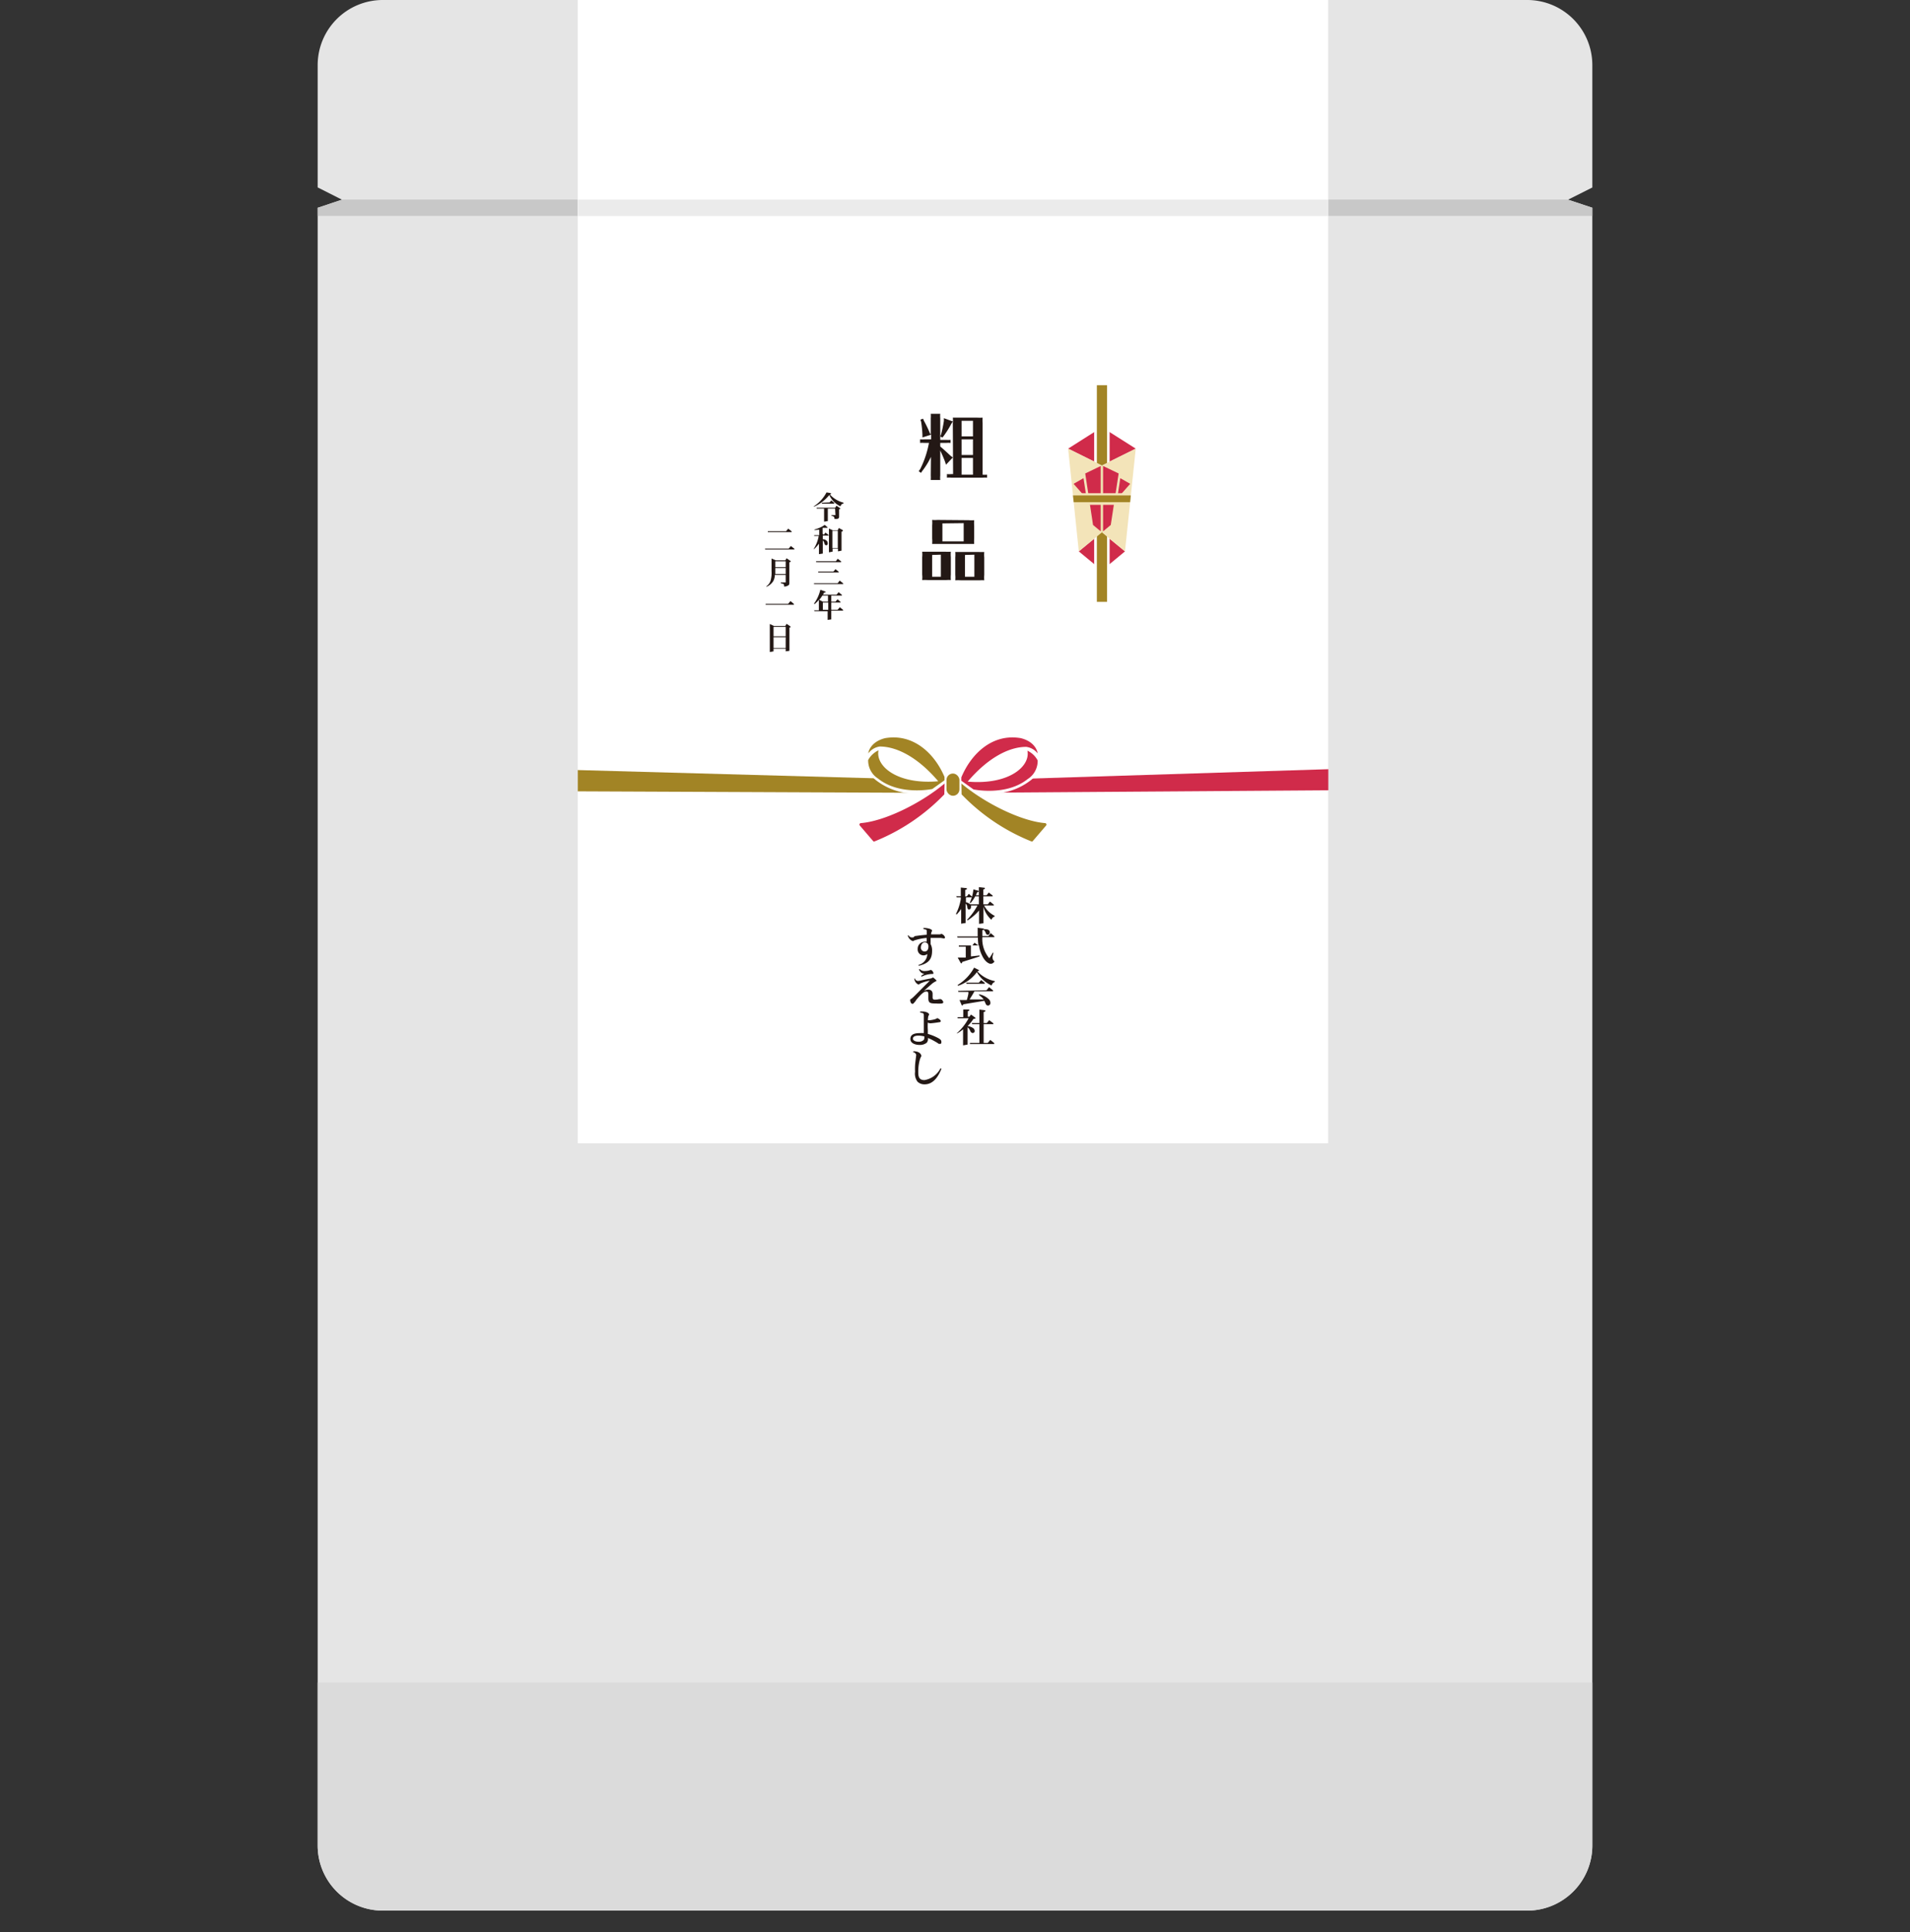 <svg xmlns="http://www.w3.org/2000/svg" width="220" height="222.5" viewBox="0 0 220 222.5"><rect x="0" y="0" width="220" height="222.5" fill="#333333" stroke="none"/><defs><style>.a{fill:#e5e5e5;}.b{fill:#c8c8c8;}.c{fill:#fff;}.d{fill:#231815;}.e{fill:#d02b4a;}.f{fill:#a28425;}.g{fill:#f3e4b9;}.h{fill:#ebebeb;}.i{fill:#dbdbdb;}.j{fill:none;}</style></defs><path class="a" d="M183.41,7.51A7.5,7.5,0,0,0,175.91,0H44.09a7.5,7.5,0,0,0-7.5,7.51V21.58L39.4,23l-2.81.93V212.49a7.5,7.5,0,0,0,7.5,7.51H175.91a7.5,7.5,0,0,0,7.5-7.51V23.92L180.6,23l2.81-1.41Z"/><polygon class="b" points="183.41 23.92 180.6 22.98 39.4 22.98 36.59 23.92 36.59 24.86 183.41 24.86 183.41 23.92"/><rect class="c" x="66.55" width="86.43" height="131.64" transform="translate(219.53 131.64) rotate(180)"/><path class="d" d="M107.23,52.61a8.58,8.58,0,0,1-1,1.62l-.15.22-.26-.19L106,54A11.22,11.22,0,0,0,107,51h-.51a3.25,3.25,0,0,0-.51,0v-.41a3.16,3.16,0,0,0,.51,0h.76v-.54l-1,.32V50.1a12.46,12.46,0,0,0-.15-1.52l-.08-.26.3-.11.1.24a13.27,13.27,0,0,1,.67,1.39l.12.22V48.15a2.85,2.85,0,0,0,0-.5h1.09a2.57,2.57,0,0,0,0,.5v2.5h.69a3,3,0,0,0,.5,0V51a3,3,0,0,0-.5,0h-.69v.41c.36.3.67.59,1.2,1.08l.25.19-.79.83-.08-.27c-.15-.42-.37-.92-.58-1.37v2.89a2.67,2.67,0,0,0,0,.51h-1.09v-.09a3.31,3.31,0,0,0,0-.42Zm2.52-4.08-.18.28a11,11,0,0,1-.85,1.36l-.16.21-.25-.12.09-.25a14.21,14.21,0,0,0,.32-1.54l0-.32Zm0,.19a2.89,2.89,0,0,0,0-.63c.2,0,.31,0,.63,0h2.17a5.74,5.74,0,0,0,.63,0,3.55,3.55,0,0,0,0,.63v5.94h0a3.16,3.16,0,0,0,.51,0V55a3.09,3.09,0,0,0-.51,0h-3.6a3.15,3.15,0,0,0-.51,0v-.41a3.16,3.16,0,0,0,.51,0h.2Zm2.32,1.53v-1.8h-1.31v1.8Zm-1.31,2.14h1.31v-1.8h-1.31Zm0,2.27h1.31V52.73h-1.31Z"/><path class="d" d="M108.89,63.53a5.74,5.74,0,0,0,.63,0,3.55,3.55,0,0,0,0,.63v2a3.62,3.62,0,0,0,0,.63,4.1,4.1,0,0,0-.5,0h-2.16a6.22,6.22,0,0,0-.64,0,2.76,2.76,0,0,0,0-.63v-2a2.81,2.81,0,0,0,0-.63l.64,0Zm2.69-3.63a3.84,3.84,0,0,0,.63,0,3.75,3.75,0,0,0,0,.64V62a3.77,3.77,0,0,0,0,.63l-.5,0H108c-.25,0-.38,0-.63,0a3.69,3.69,0,0,0,0-.63V60.51a3.82,3.82,0,0,0,0-.64,4.85,4.85,0,0,0,.63,0Zm-4.21,4v2.51h1V63.87Zm1.18-3.63v2.07H111V60.24Zm4.19,3.29a5.74,5.74,0,0,0,.63,0,3.55,3.55,0,0,0,0,.63v2a3.62,3.62,0,0,0,0,.63,4.1,4.1,0,0,0-.5,0h-2.21a5.93,5.93,0,0,0-.63,0,3.62,3.62,0,0,0,0-.63v-2a3.69,3.69,0,0,0,0-.63l.63,0Zm-1.59.34v2.51h1.08V63.87Z"/><polygon class="e" points="126.92 53.59 130.82 51.66 130.82 51.66 126.92 49.19 123.03 51.66 123.03 51.66 126.92 53.59"/><polygon class="e" points="126.92 61.3 124.26 63.49 124.26 63.49 126.92 65.69 129.58 63.49 129.58 63.49 126.92 61.3"/><rect class="c" x="126.03" y="49.19" width="1.78" height="16.03"/><rect class="f" x="126.34" y="44.36" width="1.17" height="24.94"/><polygon class="g" points="126.92 61.3 124.26 63.49 123.03 51.66 126.92 53.59 126.92 61.3"/><polygon class="e" points="124.8 55.06 123.66 55.71 125.16 57.41 124.8 55.06"/><polygon class="e" points="126.92 53.59 126.92 53.59 126.92 53.59 126.92 53.59"/><polygon class="e" points="126.78 53.66 125 54.52 125.9 60.45 126.78 61.18 126.78 53.66"/><polygon class="g" points="126.92 61.3 129.58 63.49 130.82 51.66 126.92 53.59 126.92 61.3"/><polygon class="e" points="130.18 55.71 129.04 55.06 128.68 57.41 130.18 55.71"/><polygon class="e" points="126.92 53.59 126.92 53.59 126.92 53.59 126.92 53.59"/><polygon class="e" points="127.06 53.66 127.06 61.18 127.94 60.45 128.85 54.52 127.06 53.66"/><rect class="g" x="124.34" y="56.79" width="5.17" height="1.34"/><polygon class="f" points="123.67 57.83 130.17 57.83 130.25 57.05 123.59 57.05 123.67 57.83"/><path class="e" d="M153,91l-41.61.29h-1.61V89.93L153,88.57Z"/><path class="f" d="M109.76,89.87v1.37c-.67,0-1.31.06-1.34.06l-41.87-.18V88.67Z"/><path class="c" d="M120.85,94.74a.49.49,0,0,0-.43-.31,18.5,18.5,0,0,1-7.6-3.12,9.07,9.07,0,0,0,1.15.07,7.36,7.36,0,0,0,4.64-1.45,3,3,0,0,0,1.27-2.2v-1c0-.06-.15-1.54-2.21-2.07a6.18,6.18,0,0,0-1-.09c-2.89,0-5,2.15-6,4.31a.69.69,0,0,0-.42-.15h-.83a.69.69,0,0,0-.42.15c-1.06-2.16-3.13-4.31-6-4.31a5.84,5.84,0,0,0-1.07.1c-2,.52-2.18,2-2.18,2.06v1a3,3,0,0,0,1.27,2.2,7.36,7.36,0,0,0,4.64,1.45h0a9.07,9.07,0,0,0,1.15-.07,18.5,18.5,0,0,1-7.6,3.12.49.49,0,0,0-.43.31.51.51,0,0,0,.08.54l1.56,1.82a.5.5,0,0,0,.39.18.69.69,0,0,0,.2,0,23.34,23.34,0,0,0,8-5.38.75.75,0,0,0,.39.12h.83a.75.75,0,0,0,.39-.12,23.34,23.34,0,0,0,8.05,5.38.69.69,0,0,0,.2,0,.5.5,0,0,0,.39-.18l1.56-1.82A.51.51,0,0,0,120.85,94.74ZM102,87.92a1.75,1.75,0,0,1-.44-1.45l0-.16c1.79.08,3.85,1.28,5.74,3.33h-.37C104.72,89.64,102.87,89,102,87.92Zm16-1.61,0,.16a1.75,1.75,0,0,1-.44,1.45c-.89,1.08-2.74,1.72-5,1.72h-.37C114.11,87.59,116.17,86.39,118,86.31Z"/><rect class="f" x="109.02" y="89.07" width="1.49" height="2.56" rx="0.74"/><path class="f" d="M101.93,85c-1.81.47-1.92,1.75-1.92,1.75a2,2,0,0,1,1.32-.79c2,0,4.43,1.28,6.74,4-4.71.41-7.25-1.74-6.88-3.56A2.6,2.6,0,0,0,100,87.51a2.45,2.45,0,0,0,1.14,2.14c2.49,2,6.25,1.2,6.25,1.2l1.4-1v-.39C107.66,86.78,105.21,84.42,101.93,85Z"/><path class="e" d="M108.8,90.22c-2.81,2.35-7,4.36-9.66,4.56a.17.17,0,0,0-.11.27l1.56,1.82a.18.18,0,0,0,.18,0,23,23,0,0,0,8-5.4Z"/><path class="e" d="M117.6,85c1.81.47,1.92,1.75,1.92,1.75A2,2,0,0,0,118.2,86c-2,0-4.43,1.28-6.74,4,4.71.41,7.25-1.74,6.88-3.56a2.55,2.55,0,0,1,1.18,1.12,2.45,2.45,0,0,1-1.14,2.14c-2.49,2-6.25,1.2-6.25,1.2l-1.4-1v-.39C111.87,86.78,114.32,84.42,117.6,85Z"/><path class="f" d="M110.74,90.22c2.8,2.35,7,4.36,9.65,4.56a.17.17,0,0,1,.11.27l-1.56,1.82a.18.18,0,0,1-.18,0,23,23,0,0,1-8-5.4Z"/><path class="d" d="M111.38,103.2l.21-.28.36.32v.09h-.69v.56a1,1,0,0,1,.49.24h1v-.92h-.42a3.94,3.94,0,0,1-.55.79l-.08-.06a4.79,4.79,0,0,0,.42-1.53l.49.14c.05,0,.11,0,.11.09s0,.06-.15.08l-.17.37h.35v-.94l.58.07s.12,0,.12.07-.07.09-.19.14v.66h.38l.25-.32.45.35v.09h-1.08v.92h.52l.25-.32.44.36v.09h-1.12a2.76,2.76,0,0,0,1.21,1.19l0,.09c-.18.07-.25.13-.37.37a3.21,3.21,0,0,1-.66-.84,2.85,2.85,0,0,1-.25-.66v1.9l-.51.07v-1.54a5.73,5.73,0,0,1-1.32,1.14l-.06-.07a7.3,7.3,0,0,0,1.2-1.65h-.75a.73.73,0,0,1,0,.21.24.24,0,0,1-.22.25c-.08,0-.16,0-.2-.24a.72.72,0,0,0-.2-.44v2.24l-.51.08v-1.7a4.18,4.18,0,0,1-.53.65l-.07-.07a6.09,6.09,0,0,0,.56-1.72l0-.19h-.46l-.08-.13h.54v-1l.58.06s.12,0,.12.07,0,.08-.19.14v.77Z"/><path class="d" d="M113.22,106.91c.08,0,.09,0,.1.08.28,0,.69,0,.69.38,0,.1-.07.27-.23.27s-.21-.12-.25-.24a.88.88,0,0,0-.24-.35l-.14.07v.66h.69l.28-.33.41.36v.1h-1.38a3.4,3.4,0,0,0,.8,2.43,5.16,5.16,0,0,0,.4-.64l.08,0-.1.41a.44.44,0,0,0,0,.15.48.48,0,0,0,.22.43.51.51,0,0,1-.42.29c-.33,0-.76-.4-1-.93a3.65,3.65,0,0,1-.37-1.19v0h-.93v1.27l1-.11,0,.11-.4.13-1.61.51c0,.09,0,.15-.09.15a.09.09,0,0,1-.08-.05l-.34-.61.62,0h.15l.16,0V109h-.8l0-.13H112l.25-.32.46.34a5.69,5.69,0,0,1-.07-.93H110.3l-.06-.13h2.37v-1Z"/><path class="d" d="M112.72,111.68a.08.08,0,0,1,.06.07s0,0-.2.11a3.76,3.76,0,0,0,2,1.11l0,.1a.56.56,0,0,0-.36.41,3.8,3.8,0,0,1-1.7-1.54,4.49,4.49,0,0,1-2.17,1.57l-.05-.09a5.26,5.26,0,0,0,1.9-2Zm.91,2.35.29-.36.46.37v.11h-2.14c-.18.32-.26.45-.56.93h.41l.73,0h.48a1.64,1.64,0,0,0-.22-.25l-.31-.25,0-.09a2.16,2.16,0,0,1,1.07.52.61.61,0,0,1,.24.45.3.3,0,0,1-.28.33.3.3,0,0,1-.27-.22l-.1-.22-.06-.11-.41.07-2,.33s-.07.14-.12.14a.11.11,0,0,1-.08-.06l-.24-.57h.84a5.8,5.8,0,0,0,.18-.72l0-.21H110.4l-.06-.12Zm-.88-.88.26-.3.41.32v.11h-2.08l-.06-.13Z"/><path class="d" d="M110.18,119a6.15,6.15,0,0,0,1.39-1.75H110.3l0-.13h.65v-.88l.58,0s.12,0,.12.07,0,.06-.18.13v.63h.19l.18-.25.51.37s0,0,0,.06-.07.06-.22.07a5,5,0,0,1-.68.83v0a1.41,1.41,0,0,1,.69.27.46.46,0,0,1,.13.29.23.23,0,0,1-.22.24c-.18,0-.26-.17-.3-.25a1,1,0,0,0-.3-.42v2l-.52.09v-1.85a3.68,3.68,0,0,1-.64.45Zm3.2-2.68s.12,0,.12.08-.06.08-.2.14v1.26h.36l.28-.33.48.36v.1H113.3v2.16h.47l.29-.35.46.37v.11h-2.8l0-.13h1.09v-2.16h-.82l-.07-.13h.89v-1.55Z"/><path class="d" d="M105.37,107.79c.46-.07.92-.12,1.38-.16,0-.39,0-.43,0-.5s-.29-.15-.39-.16v-.12c.62,0,1,.17,1,.31a.67.67,0,0,1-.07.17,1.25,1.25,0,0,0-.05.26h.27l.26,0,.25,0,.2,0a.52.52,0,0,0,.21-.06h0a.62.62,0,0,1,.42.4.12.12,0,0,1-.12.13l-.37-.06c-.17,0-.54,0-.82,0h-.35c0,.27,0,.39,0,.71a1.53,1.53,0,0,1,.17.79c0,1.07-.54,1.47-1.55,1.71l0-.11a1.32,1.32,0,0,0,1-1.25.69.69,0,0,1-.45.16.68.68,0,0,1-.66-.73.81.81,0,0,1,.8-.84.56.56,0,0,1,.23,0,3.17,3.17,0,0,0,0-.44,6,6,0,0,0-1.45.3.25.25,0,0,1-.12.07.74.74,0,0,1-.31-.18.86.86,0,0,1-.29-.49l.09,0a.43.43,0,0,0,.41.24h.13Zm.7,1.29a.43.43,0,0,0,.43.48c.39,0,.44-.38.44-.57a.59.59,0,0,0-.09-.33.42.42,0,0,0-.33-.15C106.24,108.51,106.07,108.81,106.07,109.08Z"/><path class="d" d="M105.39,112.68a.36.36,0,0,0,.36.27,2.22,2.22,0,0,0,.43-.08l.84-.17a1.18,1.18,0,0,0,.3-.07c.1-.06.12-.07.15-.07s.1.06.12.08a3.2,3.2,0,0,1,.27.25.08.08,0,0,1,0,.06s0,0-.13.08a1.72,1.72,0,0,0-.46.32c-.14.11-.75.66-.88.77a1.16,1.16,0,0,1,.53-.17.57.57,0,0,1,.38.14.5.5,0,0,1,.12.32v.44c0,.26.18.26.26.26a1.93,1.93,0,0,0,.5-.06l.16,0c.13,0,.31.24.31.35s-.12.14-.19.15a4.06,4.06,0,0,1-.64,0c-.69,0-.87-.06-.89-.56l0-.44c0-.21,0-.38-.23-.38s-.47.13-1.19,1c0,.06-.24.32-.29.37a.15.15,0,0,1-.12.05c-.17,0-.26-.27-.26-.41s0-.08.1-.15l.13-.1c.08-.06.16-.15.26-.24l.5-.5c.38-.38.76-.77,1-1l.26-.27a4.48,4.48,0,0,0-1.11.34s-.13.1-.16.11h0a.67.67,0,0,1-.37-.29.91.91,0,0,1-.14-.4Zm.54-1.1a.75.75,0,0,0,.63.23,2,2,0,0,0,.44-.06,1.29,1.29,0,0,1,.21-.06c.13,0,.3.23.3.36s-.05.09-.23.1a2.88,2.88,0,0,0-1.13.31l-.05-.09c.17-.13.22-.16.37-.26-.27,0-.4-.09-.63-.47Z"/><path class="d" d="M106.88,117.48l.17,0a3.14,3.14,0,0,0,.74-.15,1.4,1.4,0,0,1,.17-.09c.07,0,.4.19.4.33s-.11.12-.34.16-.73.1-.85.1a.53.53,0,0,1-.3-.09,6.14,6.14,0,0,0,0,.86l0,.45a5.94,5.94,0,0,1,1.21.49c.26.15.35.25.35.42s0,.23-.16.23a.29.29,0,0,1-.14,0l-.26-.17-.3-.17a5.41,5.41,0,0,0-.69-.33.67.67,0,0,1-.14.55,1.26,1.26,0,0,1-.82.25c-.47,0-1.06-.18-1.06-.68s.41-.68,1.07-.68a3.73,3.73,0,0,1,.48,0l0-.28c0-.19,0-.63,0-1V117c0-.19,0-.28-.13-.34s-.06,0-.29-.07v-.12h.27c.41,0,.75.18.75.33s0,.05-.07.17a1.84,1.84,0,0,0-.06.4Zm-1.09,1.77c-.12,0-.64,0-.64.36,0,.13.18.34.65.34a.78.78,0,0,0,.59-.2c.08-.1.08-.19.08-.41A3,3,0,0,0,105.79,119.25Z"/><path class="d" d="M105.23,121.05c.77,0,.89.44.89.52s0,.07-.06.15a2.76,2.76,0,0,0-.17.53,5.19,5.19,0,0,0-.12,1.12c0,.47,0,1,.71,1a2.53,2.53,0,0,0,1.85-1.36l.11.06c-.24.56-.77,1.79-1.94,1.79a1.13,1.13,0,0,1-.82-.31,1.54,1.54,0,0,1-.28-1.14,6.77,6.77,0,0,1,0-.72c0-.19.13-1.13.13-1.21s-.1-.28-.38-.35Z"/><path class="d" d="M95.63,56.77s.09,0,.09.07-.09.08-.13.1a3.2,3.2,0,0,0,1.56.94V58c-.18,0-.24.08-.35.3A2.62,2.62,0,0,1,95.52,57a4.67,4.67,0,0,1-1.77,1.35l0-.06a4.21,4.21,0,0,0,1.45-1.59Zm.56,1.79h-.84V60l-.43.07V58.56h-.86l0-.1h2.14l.15-.23.36.25c.08.05.08.07.08.09s0,0-.14.09v.81c0,.13,0,.22-.21.28a1,1,0,0,1-.25,0c-.08,0-.08,0-.09-.12s-.08-.2-.33-.24v-.08h.46Zm-.63-.71.19-.23.33.27V58H94.66l0-.11Z"/><path class="d" d="M94.88,61.58l.2-.25.36.27v.07h-.67v.42c.19,0,.57.12.57.48,0,.16-.09.22-.18.22a.21.21,0,0,1-.17-.13l-.07-.21a.66.66,0,0,0-.15-.23v1.52l-.44.07V62.6a3.81,3.81,0,0,1-.55.62l-.06,0a4.18,4.18,0,0,0,.58-1.5h-.52l0-.09h.58v-.64l-.54.05,0-.07A3.68,3.68,0,0,0,95,60.44l.31.27a.11.11,0,0,1,0,.07s0,0-.06,0h-.1l-.13,0-.14,0-.13,0v.69Zm1.74-.78L97,61c.07.05.09.08.09.1s0,.08-.16.12v2.19l-.41.08v-.31h-.62v.34l-.42.08V60.86l.44.2h.57Zm-.74,2.32h.62v-2h-.62Z"/><path class="d" d="M96.48,67.16l.24-.31.4.33v.08H93.76l0-.1Zm-.2-2.54.21-.28.39.3v.09H94l0-.11ZM96,65.81l.23-.27.37.29v.08H94.24l0-.1Z"/><path class="d" d="M95,68.09s.09,0,.09.08-.07.06-.17.07a1.83,1.83,0,0,1-.13.24h1.56l.25-.29.37.31v.08H95.75v.7h.48l.24-.27.35.3v.07H95.75v.84h.73l.25-.3.38.31v.09H95.75v1l-.42.06v-1H93.82l-.06-.1h.56V69.07a3.93,3.93,0,0,1-.5.5l-.06-.06a4.47,4.47,0,0,0,.73-1.6Zm-.22,1.19h.59v-.7h-.65a3.37,3.37,0,0,1-.36.49Zm0,.94h.62v-.84h-.62Z"/><path class="d" d="M90.85,63.17l.24-.3.41.32v.08H88.15l-.05-.1Zm-.31-2,.25-.3.4.32v.08H88.44l0-.1Z"/><path class="d" d="M91,64.56s.07,0,.07.08-.07.08-.15.1V67.1c0,.16,0,.24-.15.32a1,1,0,0,1-.36.12c-.09,0-.1,0-.1-.12s0-.19-.38-.26v-.09h.57V66.2H89.25a1.53,1.53,0,0,1-.2.74,1.73,1.73,0,0,1-.77.63l0-.07a1.2,1.2,0,0,0,.49-.68,3.38,3.38,0,0,0,.1-1.06V64.31l.48.21h1.11l.14-.24Zm-1.7.75h1.2v-.68h-1.2Zm0,.79h1.2v-.69h-1.2Z"/><path class="d" d="M90.77,69.54l.28-.33.4.34v.09H88.19l0-.1Z"/><path class="d" d="M89.15,72.08h1.3l.15-.25.39.26s.08.06.08.09-.06.07-.14.1v2.66L90.5,75v-.31H89.1V75l-.43.08V71.85Zm1.35,1.19V72.18H89.1v1.09Zm0,1.34V73.37H89.1v1.24Z"/><rect class="h" x="66.61" y="22.99" width="86.31" height="1.88"/><path class="i" d="M36.59,193.73v18.76a7.5,7.5,0,0,0,7.5,7.51H175.91a7.5,7.5,0,0,0,7.5-7.51V193.73Z"/><rect class="j" y="2.5" width="220" height="220"/></svg>